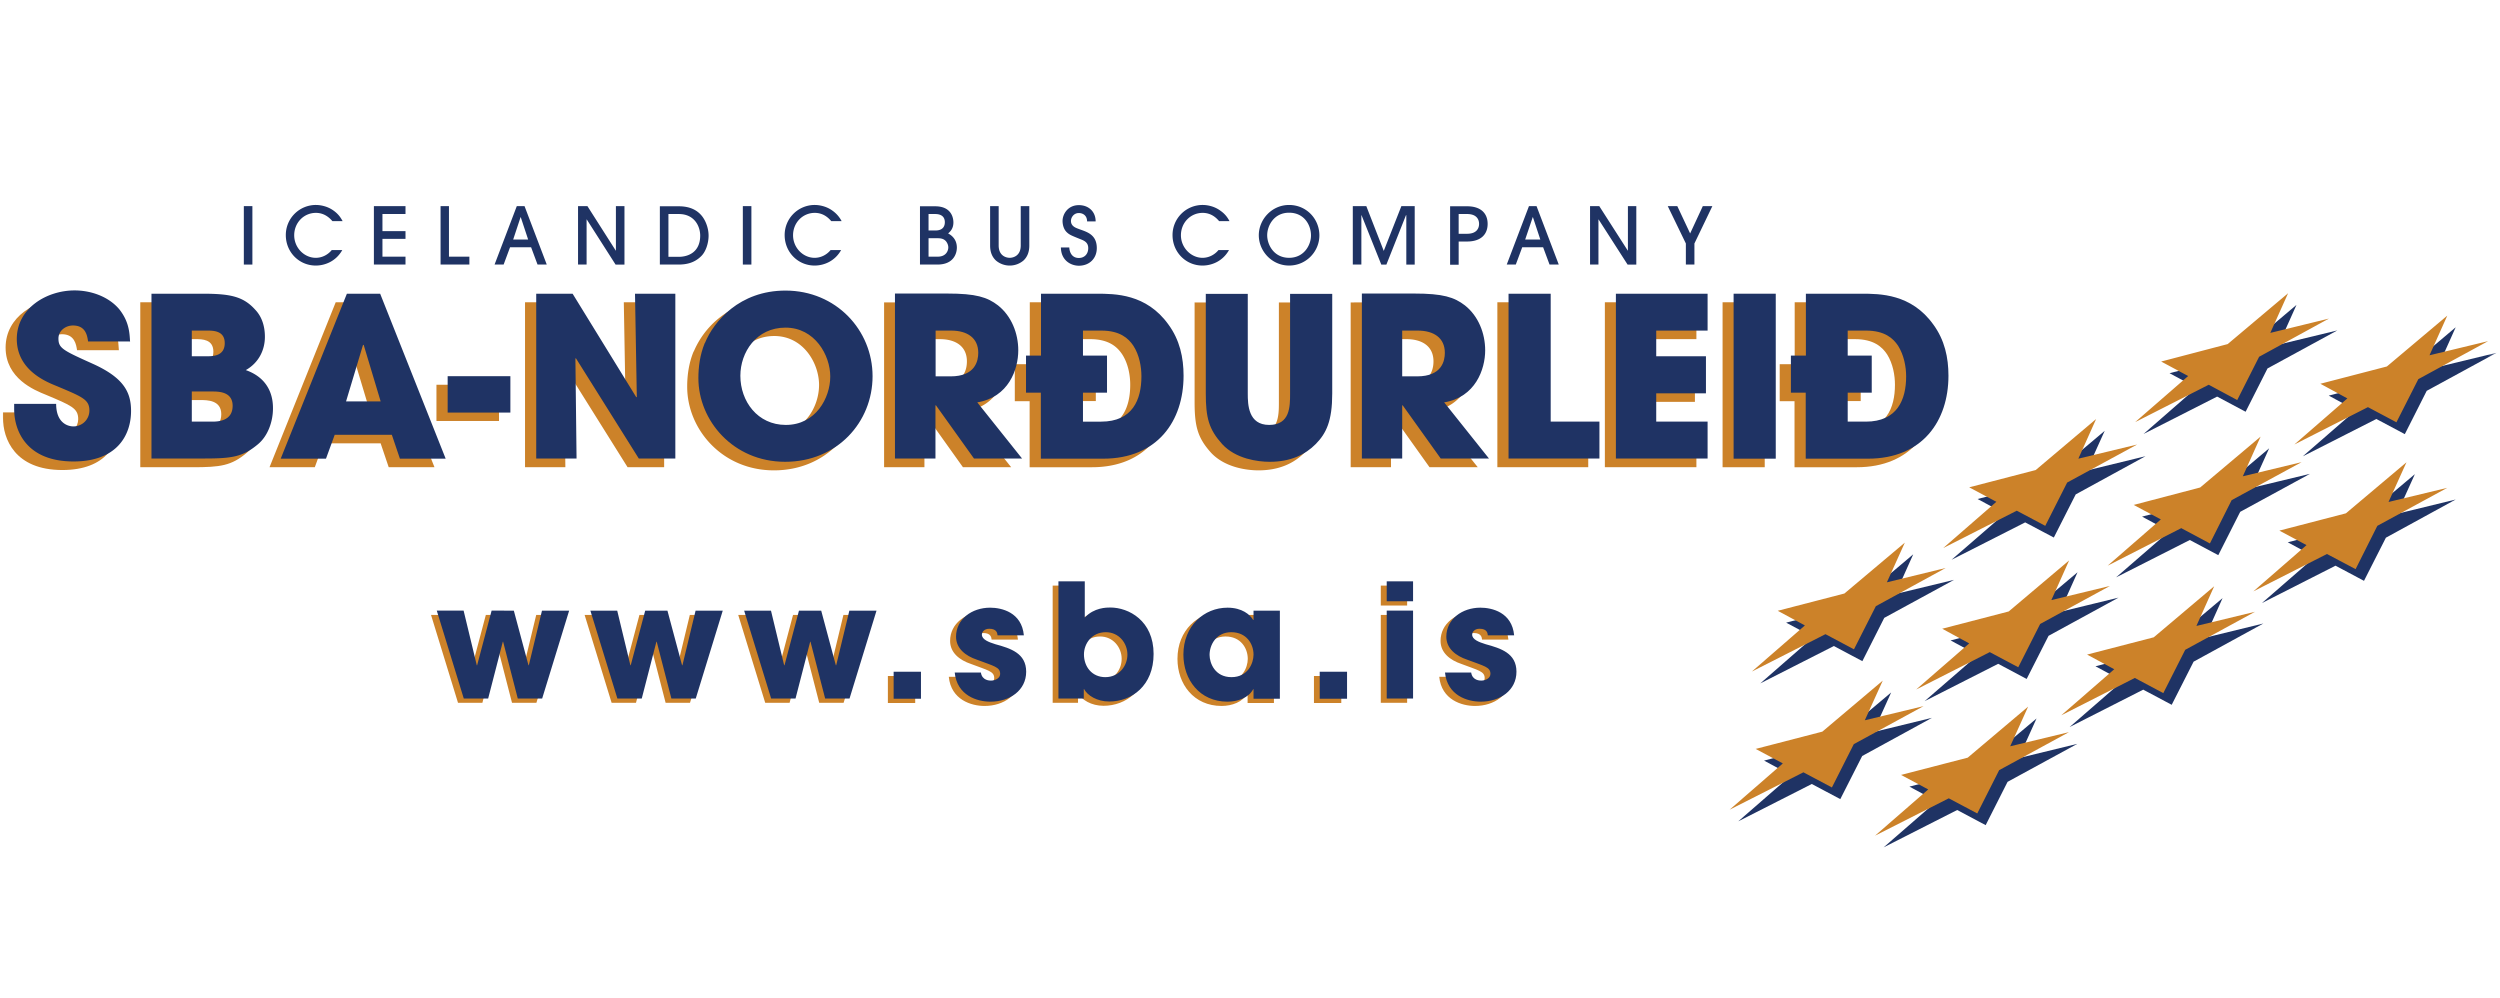 <svg width="298" height="119" viewBox="0 0 298 119" fill="none" xmlns="http://www.w3.org/2000/svg"><g clip-path="url(#clip0_94_456)"><path d="M30.085 24.57h-1.02v6.966h1.02V24.57z" fill="#1F3364"/><mask id="a" style="mask-type:luminance" maskUnits="userSpaceOnUse" x="-1" y="0" width="299" height="119"><path d="M297.671 0H-.337v118.728H297.67V0z" fill="#fff"/></mask><g mask="url(#a)"><path fill-rule="evenodd" clip-rule="evenodd" d="M40.84 26.356c-.177-.314-.433-.785-1.06-1.237-.746-.55-1.61-.687-2.12-.687a3.58 3.58 0 00-3.591 3.592c0 2.04 1.59 3.63 3.572 3.63 1.079 0 2.394-.49 3.159-1.845h-1.256c-.47.57-1.158.923-1.903.923-1.374 0-2.571-1.197-2.571-2.689 0-1.491 1.138-2.669 2.59-2.669 1.119 0 1.747.746 1.963.982h1.216zm7.496 5.181v-.942h-2.748v-2.12h2.748v-.922h-2.748v-2.041h2.748v-.942h-3.768v6.966h3.768zm7.614 0v-.942h-2.434V24.57h-1v6.966h3.434zm9.224 0l-2.65-6.967h-.922l-2.65 6.966h1.08l.765-2.06h2.512l.766 2.06h1.099zm-4.004-2.983l.883-2.67h.02l.883 2.67H61.17zm13.266 2.983V24.57h-1.02v5.298h-.02l-3.375-5.298h-1.119v6.966h1.02V26.16h.02l3.435 5.378h1.06zm4.219-.001h2.218c.981 0 1.923-.215 2.708-1 .53-.51.883-1.512.883-2.454 0-.667-.216-1.53-.706-2.217-.53-.726-1.394-1.276-2.846-1.276h-2.257v6.967-.02zm1.02-6.024h1.237c1.904 0 2.551 1.51 2.551 2.57 0 1.924-1.354 2.532-2.57 2.532h-1.217v-5.102z" fill="#1F3364"/><path d="M89.566 24.57h-1.02v6.966h1.02V24.57z" fill="#1F3364"/><path fill-rule="evenodd" clip-rule="evenodd" d="M100.321 26.356a3.53 3.53 0 00-1.08-1.237c-.745-.55-1.609-.687-2.119-.687a3.58 3.58 0 00-3.591 3.592c0 2.04 1.59 3.63 3.571 3.63 1.08 0 2.395-.49 3.16-1.845h-1.256c-.471.57-1.158.923-1.904.923-1.373 0-2.57-1.197-2.57-2.689 0-1.491 1.138-2.669 2.59-2.669 1.138 0 1.747.746 1.963.982h1.236zm9.341 5.18h2.08c1.923 0 2.316-1.314 2.316-2.02 0-1.08-.746-1.532-1.04-1.689.235-.215.628-.55.628-1.314 0-.491-.196-1.924-2.178-1.924h-1.806v6.967-.02zm1.021-3.14h.981c.353 0 .824 0 1.138.413.137.196.236.431.236.686 0 .354-.236 1.1-1.256 1.1h-1.099v-2.198zm0-2.884h.765c.235 0 1.177 0 1.177.981 0 .412-.176.981-1.118.981h-.824v-1.962zm12.01-.942h-1.021v4.69c0 1.276-.942 1.472-1.315 1.472s-1.315-.196-1.315-1.472v-4.69h-1.02v4.71c0 .785.255 1.373.706 1.785a2.54 2.54 0 001.629.59c.648 0 1.197-.236 1.629-.59.451-.412.707-1 .707-1.785v-4.71zm3.768 4.906c0 1.55 1.177 2.198 2.139 2.198 1.275 0 2.139-.883 2.139-2.1 0-1.668-1.256-1.943-2.139-2.276-.295-.118-.942-.295-.942-.962 0-.412.333-.942.942-.942.412 0 .981.236.981 1h1.02c0-1.177-.844-1.942-2.001-1.942-1.315 0-1.943 1.08-1.943 1.884 0 .49.157 1 .471 1.315.314.314.549.412 1.472.785.471.196 1.118.353 1.118 1.138 0 .726-.471 1.177-1.118 1.177-1.021 0-1.139-1.02-1.139-1.256h-1.02l.02-.02zm20.095-3.12c-.176-.314-.432-.785-1.079-1.237-.746-.55-1.59-.687-2.12-.687a3.58 3.58 0 00-3.591 3.592c0 2.04 1.59 3.63 3.572 3.63 1.079 0 2.394-.49 3.159-1.845h-1.256c-.471.57-1.158.923-1.903.923-1.354 0-2.571-1.197-2.571-2.689 0-1.491 1.138-2.669 2.59-2.669 1.139 0 1.747.746 1.963.982h1.236zm10.715 1.707c0-1.982-1.55-3.63-3.611-3.63-2.06 0-3.611 1.726-3.611 3.61s1.551 3.611 3.611 3.611c2.061 0 3.611-1.688 3.611-3.591zm-1.001.02c0 1.099-.804 2.649-2.61 2.649-1.805 0-2.61-1.55-2.61-2.689 0-1.138.805-2.688 2.61-2.688 1.806 0 2.61 1.472 2.61 2.708m12.363 3.474V24.57h-1.589l-2.1 5.338-2.08-5.338h-1.61v6.966h1.021V25.65h.019l2.355 5.887h.609l2.335-5.887h.039v5.887h1.001zm5.24-2.748h1.001c1.668 0 2.453-.864 2.453-2.1 0-1.236-.785-2.1-2.453-2.1h-2.021v6.967h1.02V28.79zm0-3.277h1.001c1.158 0 1.432.667 1.432 1.177s-.274 1.178-1.432 1.178h-1.001v-2.355zm11.932 6.025l-2.649-6.967h-.903l-2.649 6.966h1.079l.765-2.06h2.493l.765 2.06h1.099zm-4.004-2.983l.903-2.67h.02l.883 2.67h-1.806zm13.247 2.983V24.57h-1.001v5.298h-.019l-3.395-5.298h-1.099v6.966h1.001V26.16h.019l3.454 5.378h1.04zm6.927 0v-2.512l2.139-4.455h-1.138l-1.511 3.258-1.531-3.258h-1.138l2.159 4.455v2.512h1.02zm65.703 17.543l2.61-5.16 8.321-4.534-6.987 1.688 2.12-4.73-7.202 6.084-7.929 2.06 3.219 1.727-6.319 5.515 8.772-4.455 3.395 1.806zm18.977 2.67l2.61-5.162 8.321-4.533-6.987 1.688 2.12-4.73-7.202 6.084-7.929 2.06 3.219 1.747-6.319 5.495 8.772-4.455 3.395 1.806z" fill="#1F3364"/><path fill-rule="evenodd" clip-rule="evenodd" d="M266.677 47.687l2.61-5.16 8.321-4.554-6.987 1.708 2.12-4.73-7.202 6.064-7.929 2.08 3.219 1.727-6.319 5.495 8.772-4.455 3.395 1.825zm18.977 2.65l2.61-5.142 8.321-4.533-6.987 1.688 2.12-4.73-7.202 6.064-7.929 2.06 3.219 1.747-6.319 5.495 8.772-4.455 3.395 1.806zM14.17 41.76c-.06-1.118-.138-2.433-1.296-3.885-1.275-1.511-3.375-2.237-5.318-2.237-3.297 0-6.888 2.1-6.888 5.79 0 3.689 3.434 5.082 4.808 5.631 3.022 1.276 3.846 1.59 3.846 2.905 0 .903-.726 1.884-1.923 1.884-.647 0-2.04-.393-2.04-2.689H.353v.628c0 2.532 1.413 6.24 7.084 6.24 5.22 0 6.869-3.159 6.869-6.024 0-2.276-.922-3.984-4.592-5.632-3.533-1.59-4.062-1.845-4.062-3.003 0-.922.843-1.53 1.727-1.53 1.53 0 1.707 1.255 1.805 1.903h4.965l.02.02zm2.55 13.934h6.241c3.317 0 4.612-.177 6.437-1.707 1.197-.981 1.805-2.708 1.805-4.278 0-.825-.078-3.454-3.238-4.573 1.59-.903 2.277-2.453 2.277-3.964 0-1.138-.294-2.335-1.158-3.238-1.433-1.59-2.983-1.903-6.3-1.903h-6.063v19.663zm4.809-15.268h1.785c.766 0 2.12 0 2.12 1.492 0 1.57-1.433 1.57-2.12 1.57H21.53v-3.062zm0 7.261h2.355c.804 0 2.492 0 2.492 1.688 0 1.884-1.864 1.884-2.492 1.884h-2.355v-3.591.02zm23.844 5.162l.961 2.845h5.456l-7.81-19.663h-3.965l-7.889 19.663h5.397l1.04-2.845h6.83-.02zm-3.435-10.715h.079l2.021 6.73h-4.121l2.021-6.73z" fill="#CC8229"/><path d="M59.482 45.862h-7.457v4.318h7.457v-4.318z" fill="#CC8229"/><path fill-rule="evenodd" clip-rule="evenodd" d="M62.583 55.694h4.808l-.118-11.931.04-.04 7.496 11.971h4.357V36.031h-4.808l.215 12.304-.058.04L66.92 36.03h-4.337v19.663zm20.095-13.796c-.588 1.433-.765 2.905-.765 4.2 0 5.043 4.14 9.969 10.342 9.969 6.202 0 10.421-4.73 10.421-10.205s-4.337-10.204-10.382-10.204a10.232 10.232 0 00-9.596 6.24m4.239 3.905c0-2.767 1.884-5.75 5.357-5.75 3.474 0 5.338 3.258 5.338 5.829 0 2.57-1.727 5.77-5.298 5.77-3.376 0-5.417-2.826-5.417-5.849m18.467 9.891h4.808v-6.358h.059l4.533 6.358h5.75l-5.338-6.692c3.729-.608 4.886-3.925 4.886-6.181 0-2.022-.804-4.082-2.413-5.358-1.276-.981-2.61-1.413-6.064-1.413h-6.221v19.664-.02zm4.808-15.268h1.825c1.943 0 3.238.883 3.238 2.65 0 .961-.353 2.826-3.297 2.826h-1.786v-5.476h.02zm10.754 7.399h1.786v7.87h7.418c6.515 0 9.596-4.514 9.596-9.892 0-2.158-.451-4.258-1.805-6.103-2.63-3.67-6.378-3.67-8.576-3.67h-6.614v7.38h-1.786v4.415h-.019zm9.675-4.416h-2.866v-2.983h2.179c2.237 0 3.238.923 3.827 1.806.726 1.118.961 2.512.961 3.63 0 2.787-1.06 5.397-4.808 5.397h-2.159v-3.454h2.866V43.39v.02zm11.775-7.379v11.873c0 2.905.353 4.278 1.962 6.064 1.629 1.747 4.219 2.1 5.652 2.1 2.433 0 4.219-.824 5.495-2.12 1.256-1.275 1.962-2.747 1.962-6.024V36.05h-5.024v11.873c0 1.57 0 3.748-2.492 3.748s-2.551-2.414-2.551-3.748V36.05h-5.024l.02-.02zM161 55.694h4.808v-6.358h.058l4.534 6.358h5.75l-5.338-6.692c3.709-.608 4.886-3.925 4.886-6.181 0-2.022-.804-4.082-2.414-5.358-1.275-.981-2.61-1.413-6.064-1.413H161v19.664-.02zm4.808-15.268h1.825c1.942 0 3.238.883 3.238 2.65 0 .961-.354 2.826-3.297 2.826h-1.786v-5.476h.02zm12.677 15.268h10.833V51.28h-5.809V36.03h-5.024v19.663zm12.815 0h10.911V51.28h-6.103v-3.376h5.926v-4.415h-5.926v-3.062h6.103v-4.395H191.3v19.663z" fill="#CC8229"/><path d="M210.355 36.03h-5.024v19.664h5.024V36.031z" fill="#CC8229"/><path fill-rule="evenodd" clip-rule="evenodd" d="M212.121 47.825h1.786v7.87h7.418c6.515 0 9.596-4.514 9.596-9.892 0-2.158-.451-4.258-1.805-6.103-2.63-3.67-6.378-3.67-8.576-3.67h-6.613v7.38h-1.786v4.415h-.02zm9.675-4.416h-2.865v-2.983h2.178c2.237 0 3.238.923 3.827 1.806.706 1.118.942 2.512.942 3.63 0 2.787-1.06 5.397-4.808 5.397h-2.139v-3.454h2.865V43.39v.02z" fill="#CC8229"/><path fill-rule="evenodd" clip-rule="evenodd" d="M15.504 40.74c-.059-1.118-.137-2.433-1.295-3.885-1.276-1.511-3.375-2.237-5.318-2.237-3.297 0-6.889 2.1-6.889 5.789 0 3.69 3.435 5.082 4.808 5.632 3.023 1.276 3.847 1.59 3.847 2.904a1.89 1.89 0 01-1.923 1.884c-.628 0-2.041-.392-2.041-2.688H1.688v.628c0 2.531 1.413 6.24 7.085 6.24 5.2 0 6.849-3.16 6.849-6.024 0-2.277-.922-3.984-4.592-5.633-3.533-1.59-4.063-1.844-4.063-3.002 0-.922.844-1.55 1.727-1.55 1.55 0 1.708 1.255 1.806 1.903h4.965l.04.04zm2.551 13.914h6.24c3.317 0 4.632-.177 6.438-1.688 1.197-.98 1.805-2.708 1.805-4.278 0-.824-.078-3.454-3.238-4.572 1.59-.903 2.276-2.453 2.276-3.964 0-1.139-.294-2.336-1.157-3.238-1.433-1.59-2.983-1.904-6.3-1.904h-6.064v19.664-.02zm4.808-15.248h1.786c.765 0 2.139 0 2.139 1.491 0 1.57-1.433 1.57-2.139 1.57h-1.786v-3.061zm0 7.26h2.375c.804 0 2.492 0 2.492 1.708 0 1.884-1.864 1.884-2.492 1.884h-2.375v-3.591zm23.844 5.162l.962 2.846h5.455l-7.81-19.664h-3.965L33.46 54.674h5.397l1.04-2.846h6.83-.02zm-3.434-10.715h.078l2.022 6.731H41.25l2.022-6.73z" fill="#1F3364"/><path d="M60.836 44.842H53.36v4.337h7.477v-4.337z" fill="#1F3364"/><path fill-rule="evenodd" clip-rule="evenodd" d="M63.917 54.654h4.808l-.137-11.912.059-.04 7.496 11.952H80.5V35.01h-4.808l.216 12.305-.059.039-7.595-12.344h-4.337v19.644zm20.096-13.776c-.589 1.432-.765 2.904-.765 4.2 0 5.043 4.14 9.968 10.342 9.968 6.2 0 10.42-4.729 10.42-10.204 0-5.475-4.337-10.205-10.381-10.205-5.495 0-8.556 3.69-9.597 6.24m4.22 3.906c0-2.767 1.884-5.73 5.377-5.73s5.338 3.277 5.338 5.828-1.727 5.77-5.299 5.77c-3.375 0-5.416-2.826-5.416-5.848m18.447 9.851h4.808v-6.339h.059l4.533 6.339h5.73l-5.338-6.692c3.729-.608 4.887-3.925 4.887-6.201 0-2.022-.805-4.082-2.414-5.358-1.275-.98-2.61-1.413-6.064-1.413h-6.221v19.664h.02zm4.827-15.248h1.845c1.943 0 3.238.883 3.238 2.65 0 .96-.353 2.806-3.297 2.806h-1.786v-5.476.02zm10.755 7.398h1.786v7.87h7.418c6.515 0 9.596-4.514 9.596-9.891 0-2.159-.451-4.258-1.806-6.103-2.629-3.67-6.377-3.67-8.575-3.67h-6.614v7.379H122.3v4.415h-.019zm9.675-4.415h-2.866v-2.983h2.179c2.237 0 3.238.922 3.827 1.805.726 1.119.961 2.532.961 3.65 0 2.787-1.06 5.397-4.808 5.397h-2.159v-3.454h2.866V42.39zm11.774-7.379v11.873c0 2.904.353 4.278 1.963 6.064 1.609 1.746 4.219 2.1 5.651 2.1 2.453 0 4.22-.825 5.495-2.12 1.256-1.276 1.963-2.747 1.963-6.025V35.03h-5.024v11.872c0 1.57 0 3.749-2.493 3.749-2.492 0-2.551-2.414-2.551-3.749V35.03h-5.024l.02-.02zm18.604 19.644h4.808v-6.339h.059l4.533 6.339h5.75l-5.338-6.692c3.709-.608 4.887-3.925 4.887-6.201 0-2.022-.805-4.082-2.414-5.358-1.276-.98-2.61-1.413-6.064-1.413h-6.221v19.664zm4.808-15.248h1.845c1.942 0 3.238.883 3.238 2.65 0 .96-.354 2.806-3.297 2.806h-1.786v-5.476.02zm12.677 15.248h10.833v-4.396h-5.809V35.01h-5.024v19.644zm12.795 0h10.931v-4.396h-6.123v-3.375h5.927v-4.416h-5.927v-3.061h6.123V35.01h-10.931v19.644z" fill="#1F3364"/><path d="M211.67 35.01h-5.024v19.664h5.024V35.01z" fill="#1F3364"/><path fill-rule="evenodd" clip-rule="evenodd" d="M213.456 46.804h1.785v7.87h7.418c6.516 0 9.597-4.514 9.597-9.891 0-2.159-.452-4.258-1.806-6.103-2.629-3.67-6.378-3.67-8.576-3.67h-6.613v7.379h-1.786v4.415h-.019zm9.655-4.415h-2.865v-2.983h2.178c2.237 0 3.238.922 3.827 1.805.706 1.119.961 2.532.961 3.65 0 2.787-1.059 5.397-4.808 5.397h-2.158v-3.454h2.865V42.39zm21.704 21.685l2.61-5.142 8.321-4.553-7.006 1.708 2.139-4.73-7.202 6.064-7.948 2.06 3.238 1.747-6.339 5.495 8.773-4.455 3.414 1.806zm-22.823 14.738l2.61-5.162 8.321-4.533-6.986 1.688 2.119-4.73-7.202 6.084-7.948 2.06 3.238 1.728-6.319 5.514 8.772-4.455 3.395 1.806zm42.428-12.638l2.61-5.162 8.321-4.533-7.006 1.688 2.139-4.73-7.222 6.084-7.928 2.06 3.238 1.747-6.339 5.495 8.792-4.455 3.395 1.806zm17.368 3.061l2.61-5.142 8.321-4.553-7.006 1.708 2.139-4.73-7.202 6.064-7.948 2.06 3.238 1.747-6.319 5.495 8.772-4.454 3.395 1.805zm-22.922 14.777l2.61-5.141 8.321-4.553-6.986 1.707 2.119-4.73-7.202 6.064-7.948 2.061 3.238 1.747-6.319 5.495 8.772-4.455 3.395 1.805zm-17.289-3.081l2.61-5.141 8.341-4.553-7.006 1.707 2.119-4.73-7.202 6.064-7.928 2.061 3.238 1.747-6.339 5.494 8.772-4.454 3.395 1.805zm-22.215 14.326l2.61-5.142 8.321-4.552-7.006 1.707 2.139-4.73-7.202 6.064-7.948 2.06 3.238 1.747-6.319 5.495 8.772-4.455 3.395 1.806zm17.329 3.101l2.61-5.162 8.321-4.533-7.006 1.708 2.139-4.73-7.202 6.064-7.948 2.06 3.238 1.747-6.319 5.495 8.772-4.455 3.395 1.806z" fill="#1F3364"/><path fill-rule="evenodd" clip-rule="evenodd" d="M243.795 62.68l2.61-5.16 8.34-4.534-7.005 1.688 2.119-4.73-7.202 6.084-7.928 2.06 3.238 1.727-6.339 5.515 8.772-4.455 3.395 1.805zm-22.804 14.719l2.61-5.142 8.321-4.553-7.006 1.708 2.139-4.73-7.202 6.064-7.948 2.06 3.238 1.747-6.319 5.495 8.772-4.455 3.395 1.806zm42.428-12.619l2.591-5.161 8.34-4.533-7.006 1.688 2.119-4.73-7.202 6.064-7.928 2.08 3.238 1.727-6.339 5.515 8.773-4.475 3.414 1.825zm17.368 3.062l2.591-5.162 8.34-4.533-7.006 1.688 2.139-4.73-7.221 6.084-7.929 2.06 3.238 1.727-6.338 5.515 8.772-4.455 3.414 1.806zm-22.921 14.777l2.61-5.161 8.321-4.534-6.987 1.688 2.12-4.73-7.202 6.084-7.948 2.06 3.238 1.747-6.319 5.495 8.772-4.455 3.395 1.806zm-17.29-3.081l2.61-5.161 8.321-4.534-6.986 1.688 2.119-4.73-7.202 6.084-7.928 2.06 3.218 1.747-6.319 5.495 8.772-4.455 3.395 1.806zm-22.214 14.326l2.61-5.162 8.32-4.533-7.006 1.688 2.14-4.73-7.203 6.084-7.948 2.06L212.513 91l-6.338 5.514 8.792-4.455 3.395 1.806zm17.328 3.1l2.61-5.16 8.321-4.534-7.006 1.688 2.139-4.73-7.202 6.084-7.948 2.06 3.238 1.727-6.339 5.515 8.792-4.455 3.395 1.805z" fill="#CC8229"/></g><path d="M179.799 76.24c-.255-2.746-2.649-3.296-4.023-3.296-2.178 0-4.062 1.374-4.062 3.454 0 1.413 1.138 2.296 2.492 2.747 2.002.766 2.767.864 2.767 1.688 0 .51-.569.805-1.099.805-.137 0-1.059 0-1.197-.962h-3.12c.275 2.747 2.689 3.474 4.259 3.474 2.315 0 4.258-1.355 4.258-3.572 0-2.218-1.884-2.787-3.67-3.277-.824-.255-1.609-.57-1.609-1.139 0-.274.236-.706.883-.706.923 0 .962.569.981.785h3.14zm-12.069-6.436h-3.14v2.375h3.14v-2.375zm0 3.493h-3.14v10.48h3.14v-10.48zm-7.849 7.28h-3.258v3.22h3.258v-3.22zm-16.387-2c0-1.198.785-2.709 2.591-2.709 1.805 0 2.649 1.393 2.649 2.669 0 1.02-.667 2.688-2.63 2.688-1.962 0-2.61-1.668-2.61-2.649zm8.36-5.28h-3.14v1.119h-.039c-.373-.648-1.334-1.472-3.061-1.472-2.787 0-5.26 2.159-5.26 5.593 0 3.002 1.943 5.612 5.26 5.612 1.236 0 2.531-.47 3.061-1.49h.039v1.137h3.14V73.297zm-23.333 5.22c0-1.295.942-2.649 2.61-2.649 1.55 0 2.571 1.295 2.571 2.669s-1.021 2.688-2.63 2.688-2.551-1.255-2.551-2.708zm-3.022 5.26h3.002v-1.119h.039c.393.746 1.531 1.472 3.003 1.472 2.669 0 5.279-1.884 5.279-5.672 0-3.964-2.963-5.534-5.161-5.534-.432 0-1.924 0-3.042 1.197v-4.317h-3.14v13.973h.02zm-4.161-7.536c-.255-2.748-2.649-3.297-4.023-3.297-2.178 0-4.062 1.374-4.062 3.454 0 1.413 1.138 2.296 2.492 2.747 2.002.766 2.767.864 2.767 1.688 0 .51-.569.805-1.099.805-.137 0-1.059 0-1.197-.962h-3.12c.275 2.747 2.688 3.474 4.258 3.474 2.316 0 4.259-1.355 4.259-3.572 0-2.218-1.884-2.787-3.67-3.277-.824-.255-1.609-.57-1.609-1.139 0-.274.235-.706.883-.706.922 0 .962.569.981.785h3.14zm-12.245 4.337h-3.258v3.218h3.258v-3.218zm-21.097-7.28l3.219 10.479h2.904l1.747-6.77h.039l1.746 6.77h2.905l3.218-10.48h-3.238l-1.57 6.516h-.039l-1.747-6.516h-2.649l-1.727 6.516h-.039l-1.57-6.516h-3.238.04zm-18.31 0l3.22 10.479h2.903l1.747-6.77h.04l1.746 6.77h2.904l3.219-10.48h-3.238l-1.57 6.516h-.04l-1.746-6.516h-2.65l-1.726 6.516h-.04l-1.57-6.516h-3.238.04zm-18.309 0l3.218 10.479H57.5l1.746-6.77h.04l1.746 6.77h2.905l3.218-10.48h-3.238l-1.57 6.516h-.04l-1.746-6.516h-2.649l-1.727 6.516h-.04l-1.57-6.516h-3.237.04z" fill="#CC8229"/><path d="M180.486 75.73c-.255-2.747-2.649-3.296-4.023-3.296-2.178 0-4.062 1.373-4.062 3.454 0 1.413 1.138 2.296 2.492 2.747 2.002.765 2.767.864 2.767 1.688 0 .51-.569.804-1.099.804-.137 0-1.059 0-1.197-.961h-3.12c.275 2.747 2.689 3.473 4.259 3.473 2.315 0 4.258-1.354 4.258-3.571 0-2.218-1.884-2.787-3.67-3.278-.824-.255-1.609-.569-1.609-1.138 0-.275.236-.706.883-.706.923 0 .962.569.981.785h3.14zm-12.049-6.436h-3.14v2.374h3.14v-2.374zm0 3.493h-3.14v10.48h3.14v-10.48zm-7.869 7.28h-3.258v3.219h3.258v-3.218zm-16.387-2.001c0-1.197.785-2.708 2.591-2.708 1.805 0 2.649 1.393 2.649 2.669 0 1.02-.667 2.688-2.63 2.688-1.962 0-2.61-1.668-2.61-2.65zm8.38-5.279h-3.14v1.119h-.039c-.373-.648-1.335-1.472-3.062-1.472-2.786 0-5.259 2.158-5.259 5.593 0 3.002 1.943 5.612 5.259 5.612 1.237 0 2.532-.47 3.062-1.491h.039v1.138h3.14V72.787zm-23.353 5.22c0-1.295.942-2.65 2.61-2.65 1.55 0 2.571 1.296 2.571 2.67 0 1.373-1.021 2.688-2.63 2.688s-2.551-1.256-2.551-2.708zm-3.022 5.26h3.002v-1.12h.039c.393.746 1.531 1.473 3.003 1.473 2.669 0 5.279-1.884 5.279-5.672 0-3.964-2.963-5.534-5.161-5.534-.432 0-1.924 0-3.042 1.197v-4.317h-3.14v13.972h.02zm-4.141-7.536c-.255-2.748-2.649-3.297-4.023-3.297-2.178 0-4.062 1.373-4.062 3.454 0 1.413 1.138 2.296 2.492 2.747 2.002.765 2.767.864 2.767 1.688 0 .51-.569.804-1.099.804-.137 0-1.06 0-1.197-.961h-3.12c.274 2.747 2.688 3.473 4.258 3.473 2.316 0 4.259-1.354 4.259-3.571 0-2.218-1.884-2.787-3.67-3.278-.824-.255-1.609-.569-1.609-1.138 0-.275.235-.706.883-.706.922 0 .961.569.981.785h3.14zm-12.265 4.337h-3.258v3.218h3.258v-3.218zm-21.077-7.281l3.218 10.48h2.905l1.746-6.771h.04l1.746 6.77h2.905l3.218-10.479h-3.238l-1.57 6.515h-.04l-1.746-6.515h-2.65l-1.726 6.515h-.04l-1.57-6.515h-3.237.039zm-18.33 0l3.22 10.48h2.903l1.747-6.771h.04l1.746 6.77h2.904l3.219-10.479h-3.238l-1.57 6.515h-.04l-1.746-6.515h-2.65l-1.726 6.515h-.04l-1.57-6.515h-3.237.039zm-18.309 0l3.219 10.48h2.904l1.747-6.771h.039l1.746 6.77h2.905l3.218-10.479h-3.238l-1.57 6.515h-.039l-1.747-6.515H58.6l-1.727 6.515h-.04l-1.57-6.515h-3.237.04z" fill="#1F3364"/></g><defs><clipPath id="clip0_94_456"><path fill="#fff" d="M0 0h298v119H0z"/></clipPath></defs></svg>